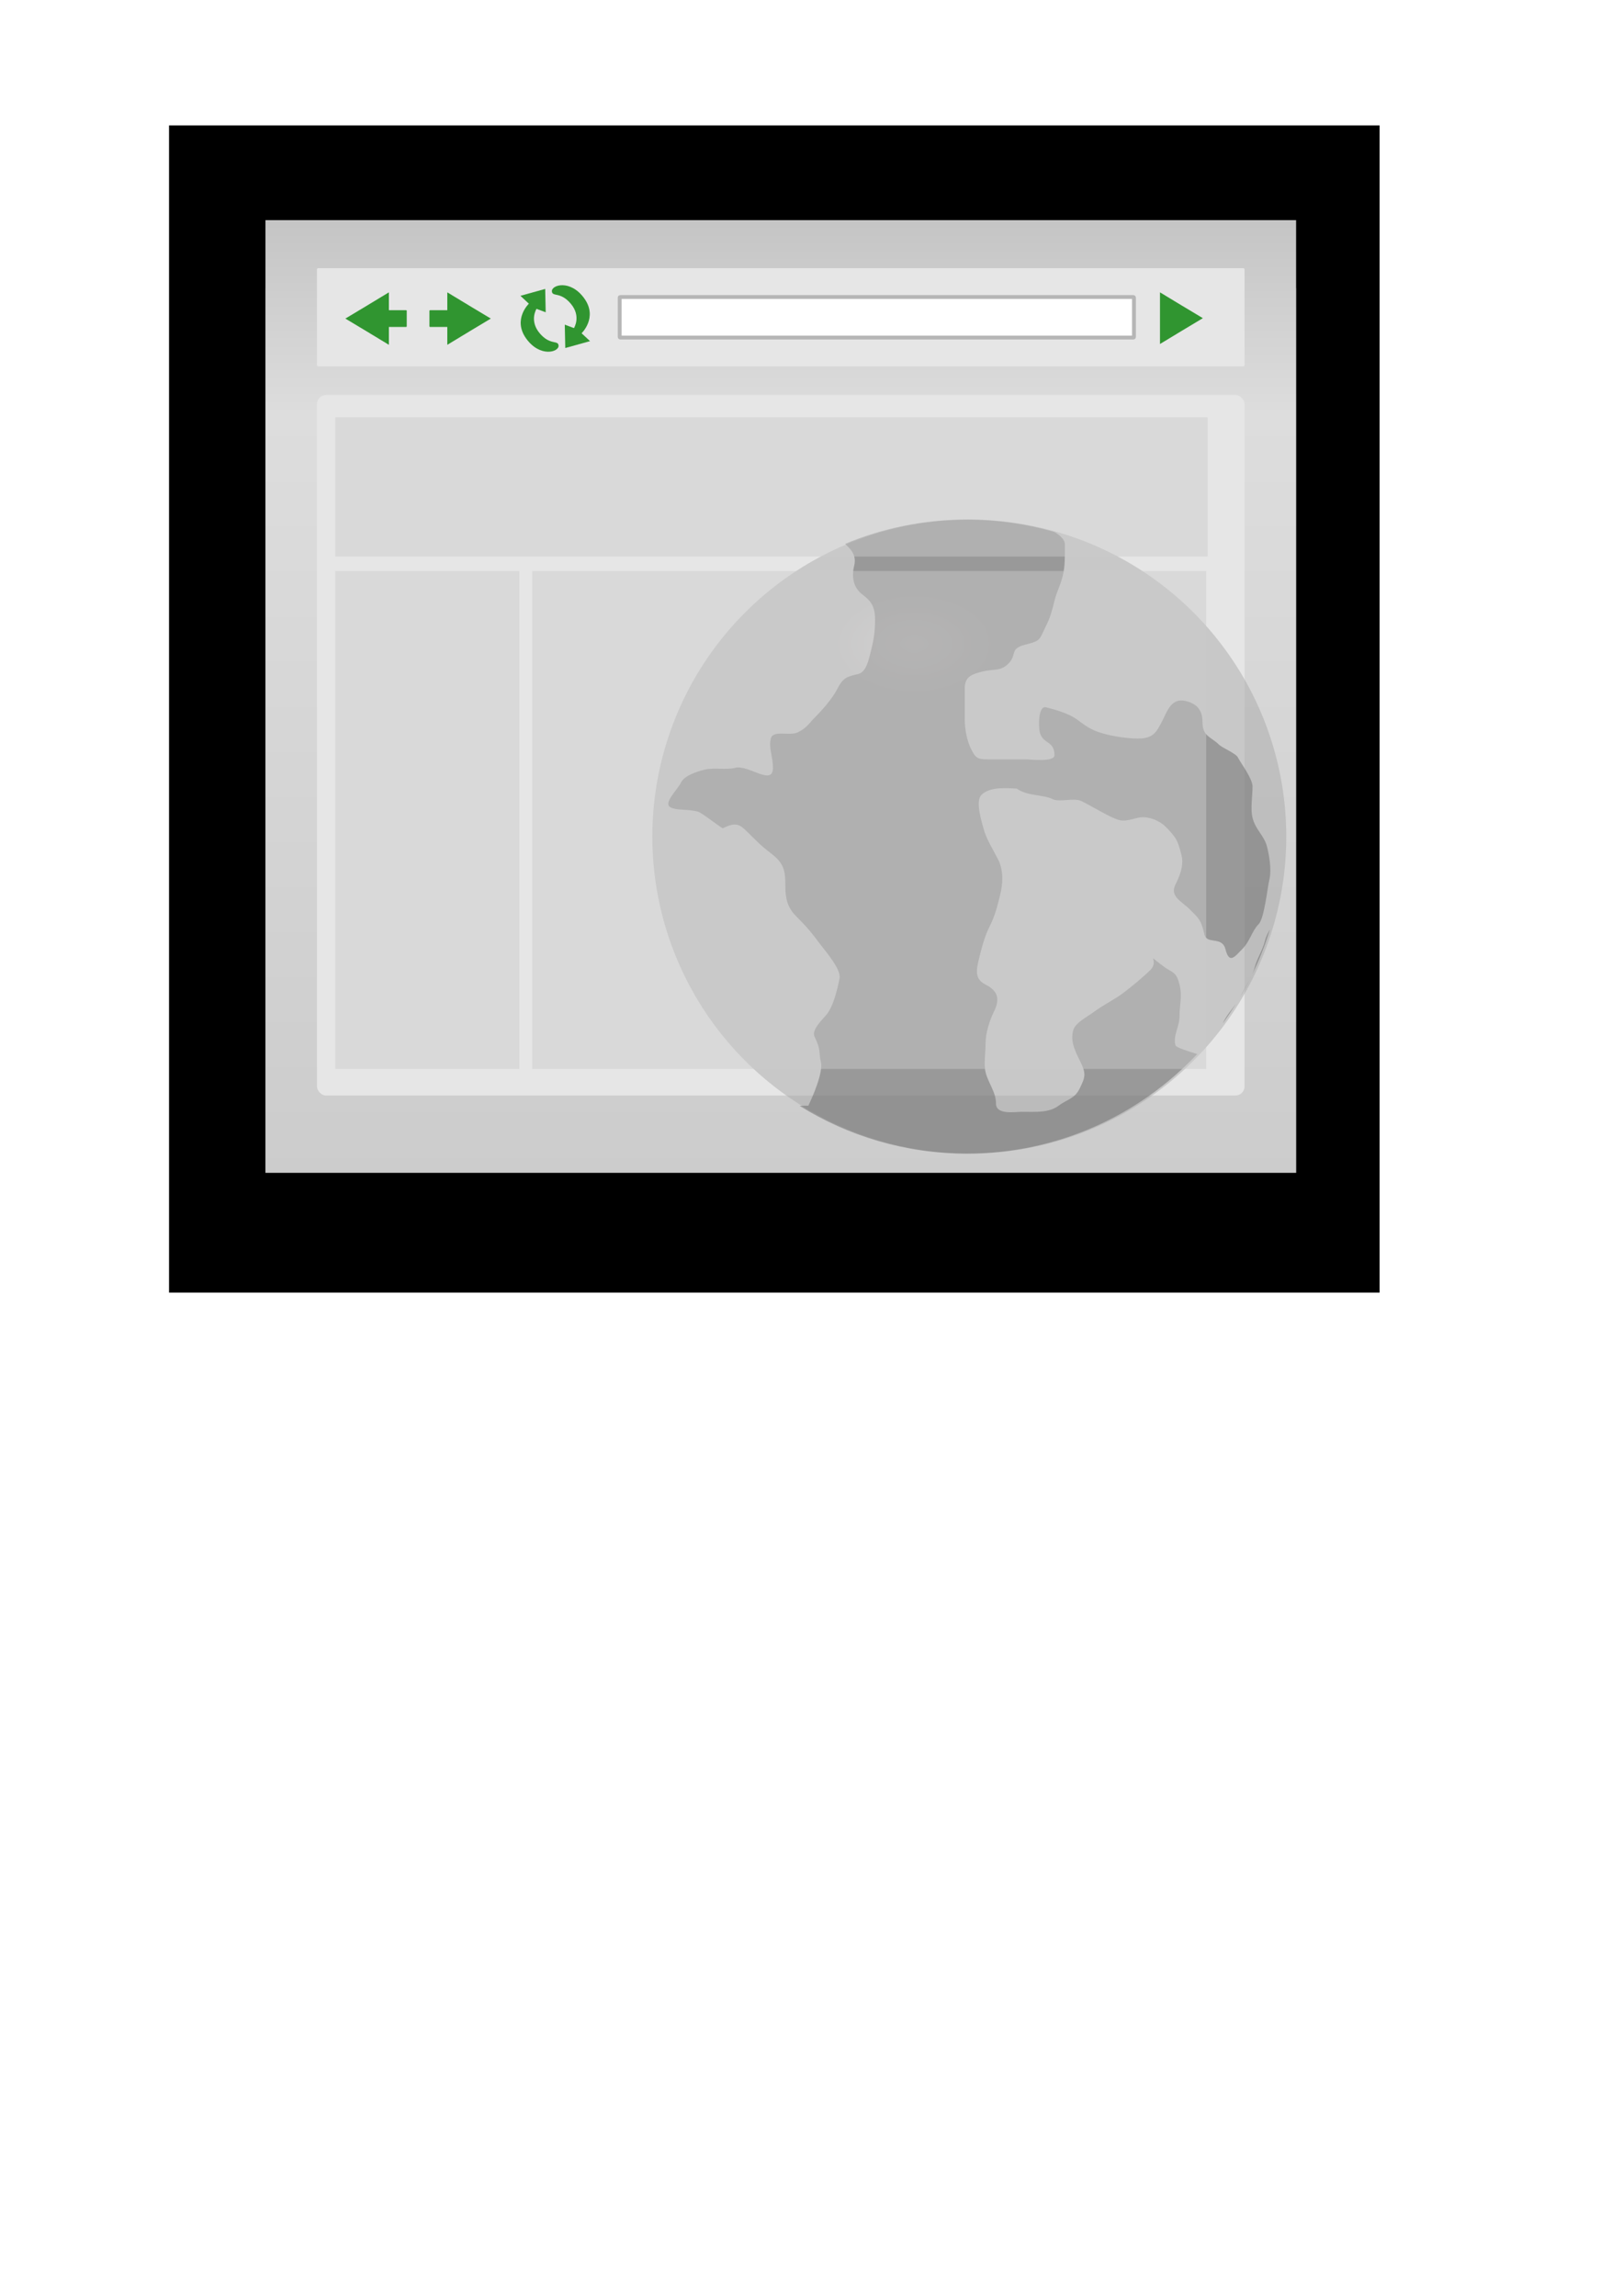 <?xml version="1.0"?><svg width="744.094" height="1052.362" xmlns="http://www.w3.org/2000/svg" xmlns:xlink="http://www.w3.org/1999/xlink">
 <title>web browser black background</title>
 <defs>
  <linearGradient id="linearGradient7339">
   <stop stop-color="#cac2c2" id="stop7341" offset="0"/>
   <stop stop-color="#a6a6a6" id="stop7343" offset="1"/>
  </linearGradient>
  <radialGradient r="19.191" fy="295.214" fx="419.013" cy="295.214" cx="419.013" gradientTransform="matrix(1.929,-1.4946868e-7,9.410991e-8,1.214,-389.083,-63.26)" gradientUnits="userSpaceOnUse" id="radialGradient7457" xlink:href="#linearGradient7339"/>
  <linearGradient id="linearGradient5105">
   <stop stop-color="#cbcbcb" offset="0" id="stop5107"/>
   <stop stop-color="#dddddd" id="stop5113" offset="0.81"/>
   <stop stop-color="#c5c5c5" offset="1" id="stop5109"/>
  </linearGradient>
  <linearGradient y2="-0" x2="0.379" y1="1.059" x1="0.379" spreadMethod="pad" id="linearGradient7455" xlink:href="#linearGradient5105"/>
  <filter id="filter3387">
   <feGaussianBlur id="feGaussianBlur3389" stdDeviation="1.877"/>
  </filter>
 </defs>
 <g>
  <title>Layer 1</title>
  <rect id="svg_1" height="530" width="550" y="60" x="80" stroke-width="5" stroke="#000000" fill="#000000"/>
  <rect transform="matrix(6.425 0 0 6.425 -1623.19 -1244.55)" fill="#666666" filter="url(#filter3387)" id="rect6501" width="73.545" height="63.118" x="271.577" y="214.258"/>
  <rect transform="matrix(6.425 0 0 6.425 -1623.19 -1244.55)" fill="url(#linearGradient7455)" y="209.411" x="271.577" height="67.965" width="73.545" id="rect6503"/>
  <rect transform="matrix(6.425 0 0 6.425 -1623.19 -1244.55)" fill="#e6e6e6" stroke-width="0.276" stroke-miterlimit="4" ry="0.654" y="221.886" x="275.254" height="49.977" width="66.191" id="rect6609"/>
  <rect transform="matrix(6.425 0 0 6.425 -1623.19 -1244.55)" fill="#e6e6e6" stroke-width="0.276" stroke-miterlimit="4" id="rect7061" width="66.191" height="7.004" x="275.254" y="212.839" ry="0.092"/>
  <path opacity="0.791" fill="#008000" stroke-width="0.9" stroke-miterlimit="4" d="m178.289,134.006l-9.934,6.012l-10.021,6.012l10.021,6.013l9.934,6.012l0,-8.191l7.93,0c0.142,0 0.261,-0.12 0.261,-0.261l0,-7.145c0,-0.142 -0.12,-0.261 -0.261,-0.261l-7.93,0l0,-8.191z" id="path7063"/>
  <path opacity="0.791" fill="#008000" stroke-width="0.9" stroke-miterlimit="4" id="path7074" d="m205.073,158.056l9.934,-6.012l10.021,-6.013l-10.021,-6.012l-9.934,-6.012l0,8.191l-7.93,0c-0.142,0 -0.261,0.12 -0.261,0.261l0,7.145c0,0.142 0.12,0.261 0.261,0.261l7.93,0l0,8.191z"/>
  <g id="g7287" transform="matrix(4.2 0 0 4.2 -614.345 -1104.22)">
   <path opacity="0.791" fill="#008000" stroke-width="0.9" stroke-miterlimit="4" id="path7278" d="m207.924,298.345l0.053,2.547l2.704,-0.752l-0.922,-0.859c0,0 1.786,-1.707 0.307,-3.785c-1.517,-2.132 -3.613,-1.494 -3.548,-0.783c0.058,0.631 0.92,-0.015 2.069,1.351c1.153,1.371 0.339,2.654 0.339,2.654l-1.003,-0.374z"/>
   <path opacity="0.791" fill="#008000" stroke-width="0.9" stroke-miterlimit="4" d="m205.839,296.99l-0.053,-2.548l-2.704,0.752l0.922,0.859c0,0 -1.786,1.707 -0.307,3.785c1.517,2.132 3.613,1.494 3.548,0.783c-0.058,-0.631 -0.92,0.015 -2.069,-1.351c-1.153,-1.371 -0.339,-2.654 -0.339,-2.654l1.003,0.374z" id="path7285"/>
  </g>
  <rect transform="matrix(6.425 0 0 6.425 -1623.19 -1244.55)" fill="#ffffff" stroke="#b6b6b6" stroke-width="0.276" stroke-miterlimit="4" ry="0.038" y="214.895" x="296.856" height="2.892" width="36.695" id="rect7291"/>
  <path opacity="0.473" fill="url(#radialGradient7457)" stroke-width="1.3" stroke-miterlimit="4" d="m589.71,383.488a145.314,145.314 0 1 1 -290.629,0a145.314,145.314 0 1 1 290.629,0z" id="path7363"/>
  <path opacity="0.473" fill="#666666" stroke-width="1.3" stroke-miterlimit="4" d="m443.228,238.177c-19.78,0 -38.578,3.947 -55.771,11.115c2.197,2.114 5.403,4.998 4.184,9.873c-1.292,5.169 -0.509,10.178 3.792,13.403c3.933,2.95 5.754,5.435 5.754,11.507c0,5.575 -0.636,9.279 -1.896,14.319c-0.974,3.895 -2.107,9.615 -5.754,10.526c-4.668,1.167 -6.902,1.382 -9.546,6.669c-2.326,4.652 -7.413,10.29 -10.526,13.403c-2.602,2.602 -3.506,4.597 -7.65,6.669c-3.803,1.901 -11.391,-1.248 -12.423,2.877c-1.088,4.352 0.981,8.166 0.981,13.403c0,8.57 -11.217,-1.511 -17.261,0c-4.486,1.121 -9.657,-0.25 -14.319,0.915c-3.49,0.873 -8.997,2.695 -10.526,5.754c-1.853,3.705 -8.478,9.655 -4.773,11.507c2.938,1.469 7.499,0.665 12.423,1.896c1.826,0.456 11.085,7.861 11.507,7.65c5.945,-2.973 7.656,-1.889 11.442,1.896c3.236,3.236 6.237,6.328 10.526,9.546c6.256,4.692 6.669,8.286 6.669,15.299c0,5.682 1.157,9.788 4.773,13.403c5.253,5.253 7.274,7.759 11.507,13.403c2.372,3.163 9.388,11.185 8.565,15.299c-1.031,5.155 -2.803,12.368 -5.688,16.215c-1.659,2.212 -7.416,7.202 -5.754,10.526c3.046,6.093 1.844,7.31 2.877,11.442c1.23,4.918 -4.011,16.547 -5.754,20.138c-1.335,0 -2.657,0.001 -3.988,0.065c22.258,13.858 48.496,21.903 76.628,21.903c41.617,0 79.15,-17.562 105.657,-45.637c-4.18,-1.323 -9.7,-2.907 -10.003,-4.119c-1.14,-4.558 1.896,-8.214 1.896,-13.338c0,-5.223 1.349,-8.989 0,-14.384c-1.556,-6.223 -3.097,-5.151 -7.65,-8.565c-8.55,-6.412 -1.315,-2.543 -5.754,1.896c-2.891,2.891 -8.661,7.705 -12.422,10.526c-3.844,2.883 -9.427,5.649 -13.403,8.63c-3.043,2.282 -8.651,4.985 -9.546,8.565c-1.144,4.577 0.288,8.226 2.877,13.403c3.14,6.28 2.912,7.58 0,13.403c-2.253,4.506 -5.736,4.793 -9.546,7.65c-4.479,3.359 -10.48,2.811 -17.195,2.811c-2.756,0 -11.507,1.531 -11.507,-3.792c0,-5.276 -3.531,-9.352 -4.773,-14.319c-0.904,-3.616 0,-8.822 0,-13.403c0,-4.517 1.882,-10.498 3.792,-14.319c2.854,-5.709 1.991,-9.596 -3.792,-12.488c-5.181,-2.591 -4.283,-6.8 -2.877,-12.423c1.223,-4.891 2.417,-9.606 4.773,-14.319c2.48,-4.96 3.352,-8.637 4.773,-14.319c1.317,-5.266 1.619,-11.212 -0.915,-16.28c-2.117,-4.235 -5.537,-9.529 -6.734,-14.319c-0.792,-3.167 -3.845,-12.37 -0.915,-15.299c4.052,-4.052 12.546,-2.998 16.215,-2.877c4.58,3.435 12.249,2.757 16.28,4.773c3.432,1.716 9.835,-0.803 13.403,0.981c4.259,2.13 8.89,4.903 12.423,6.669c6.035,3.018 6.868,2.598 13.338,0.981c4.868,-1.217 10.448,1.752 12.488,3.792c5.242,5.242 5.88,6.584 7.584,13.403c1.253,5.012 -1.293,10.367 -2.811,13.403c-2.705,5.411 2.867,7.64 6.669,11.442c4.484,4.484 4.966,4.695 6.669,11.507c1.154,4.616 8.087,0.573 9.611,6.669c1.789,7.155 4.446,3.203 7.65,0c3.68,-3.68 4.46,-8.382 7.584,-11.507c2.592,-2.592 4.035,-16.858 4.838,-20.072c1.288,-5.151 -0.227,-12.284 -0.981,-15.299c-1.314,-5.258 -5.277,-7.769 -6.669,-13.338c-1.042,-4.169 0,-10.061 0,-14.384c0,-3.618 -5.461,-10.791 -6.734,-13.338c-0.895,-1.79 -7.287,-4.475 -8.565,-5.754c-3.785,-3.785 -7.65,-3.701 -7.65,-10.526c0,-6.069 -3.242,-8.444 -7.65,-9.546c-6.506,-1.626 -8.545,4.602 -10.526,8.565c-2.985,5.97 -4.43,8.63 -11.507,8.63c-4.303,0 -10.168,-0.858 -14.318,-1.896c-5.992,-1.498 -8.403,-2.985 -13.403,-6.734c-3.805,-2.853 -9.957,-4.598 -14.319,-5.688c-3.692,-0.923 -3.472,9.061 -2.877,11.442c1.395,5.578 6.734,3.719 6.734,10.526c0,3.259 -10.913,1.896 -13.403,1.896c-4.78,0 -9.604,0 -14.384,0c-7.035,0 -7.934,0.281 -10.461,-4.773c-1.817,-3.634 -2.877,-9.115 -2.877,-13.403c0,-4.78 0,-9.539 0,-14.319c0,-4.996 2.618,-6.392 7.65,-7.65c6.107,-1.527 8.657,-0.026 12.423,-3.792c4.006,-4.005 0.32,-6.798 7.65,-8.63c7.475,-1.869 6.343,-2.226 9.546,-8.63c1.98,-3.959 2.661,-6.656 3.858,-11.442c1.173,-4.691 2.492,-6.24 3.792,-11.442c1.127,-4.508 0.981,-9.396 0.981,-14.384c0,-2.421 -2.35,-4.338 -4.904,-5.819c-12.736,-3.649 -26.177,-5.623 -40.079,-5.623zm139.002,187.842c-0.903,1.597 -1.792,3.245 -2.288,5.231c-1.16,4.642 -3.706,8.155 -4.773,12.423c-0.222,0.888 -0.591,1.948 -1.111,3.073c3.232,-6.659 5.975,-13.549 8.173,-20.726zm-8.173,20.726c-1.562,3.374 -4.134,7.483 -5.557,10.33c1.981,-3.359 3.846,-6.805 5.557,-10.33zm-7.388,13.338c-1.898,2.721 -4.006,4.874 -5.819,8.5c-0.08,0.161 -0.121,0.3 -0.196,0.458c2.113,-2.894 4.116,-5.907 6.015,-8.957z" id="path7313"/>
  <rect transform="matrix(6.425 0 0 6.425 -1623.19 -1244.55)" opacity="0.473" fill="#cccccc" stroke-width="1.3" stroke-miterlimit="4" id="rect7414" width="13.137" height="35.527" x="276.562" y="234.442"/>
  <rect transform="matrix(6.425 0 0 6.425 -1623.19 -1244.55)" opacity="0.473" fill="#cccccc" stroke-width="1.3" stroke-miterlimit="4" y="234.442" x="290.613" height="35.527" width="48.093" id="rect7416"/>
  <rect transform="matrix(6.425 0 0 6.425 -1623.19 -1244.55)" opacity="0.473" fill="#cccccc" stroke-width="1.3" stroke-miterlimit="4" id="rect7418" width="62.258" height="9.938" x="276.562" y="223.475"/>
  <path opacity="0.791" fill="#008000" stroke-width="0.9" stroke-miterlimit="4" d="m531.812,157.689l9.782,-5.921l9.868,-5.921l-9.868,-5.921l-9.782,-5.921l0,8.066l0,7.551l0,8.066z" id="path7434"/>
 </g>
</svg>